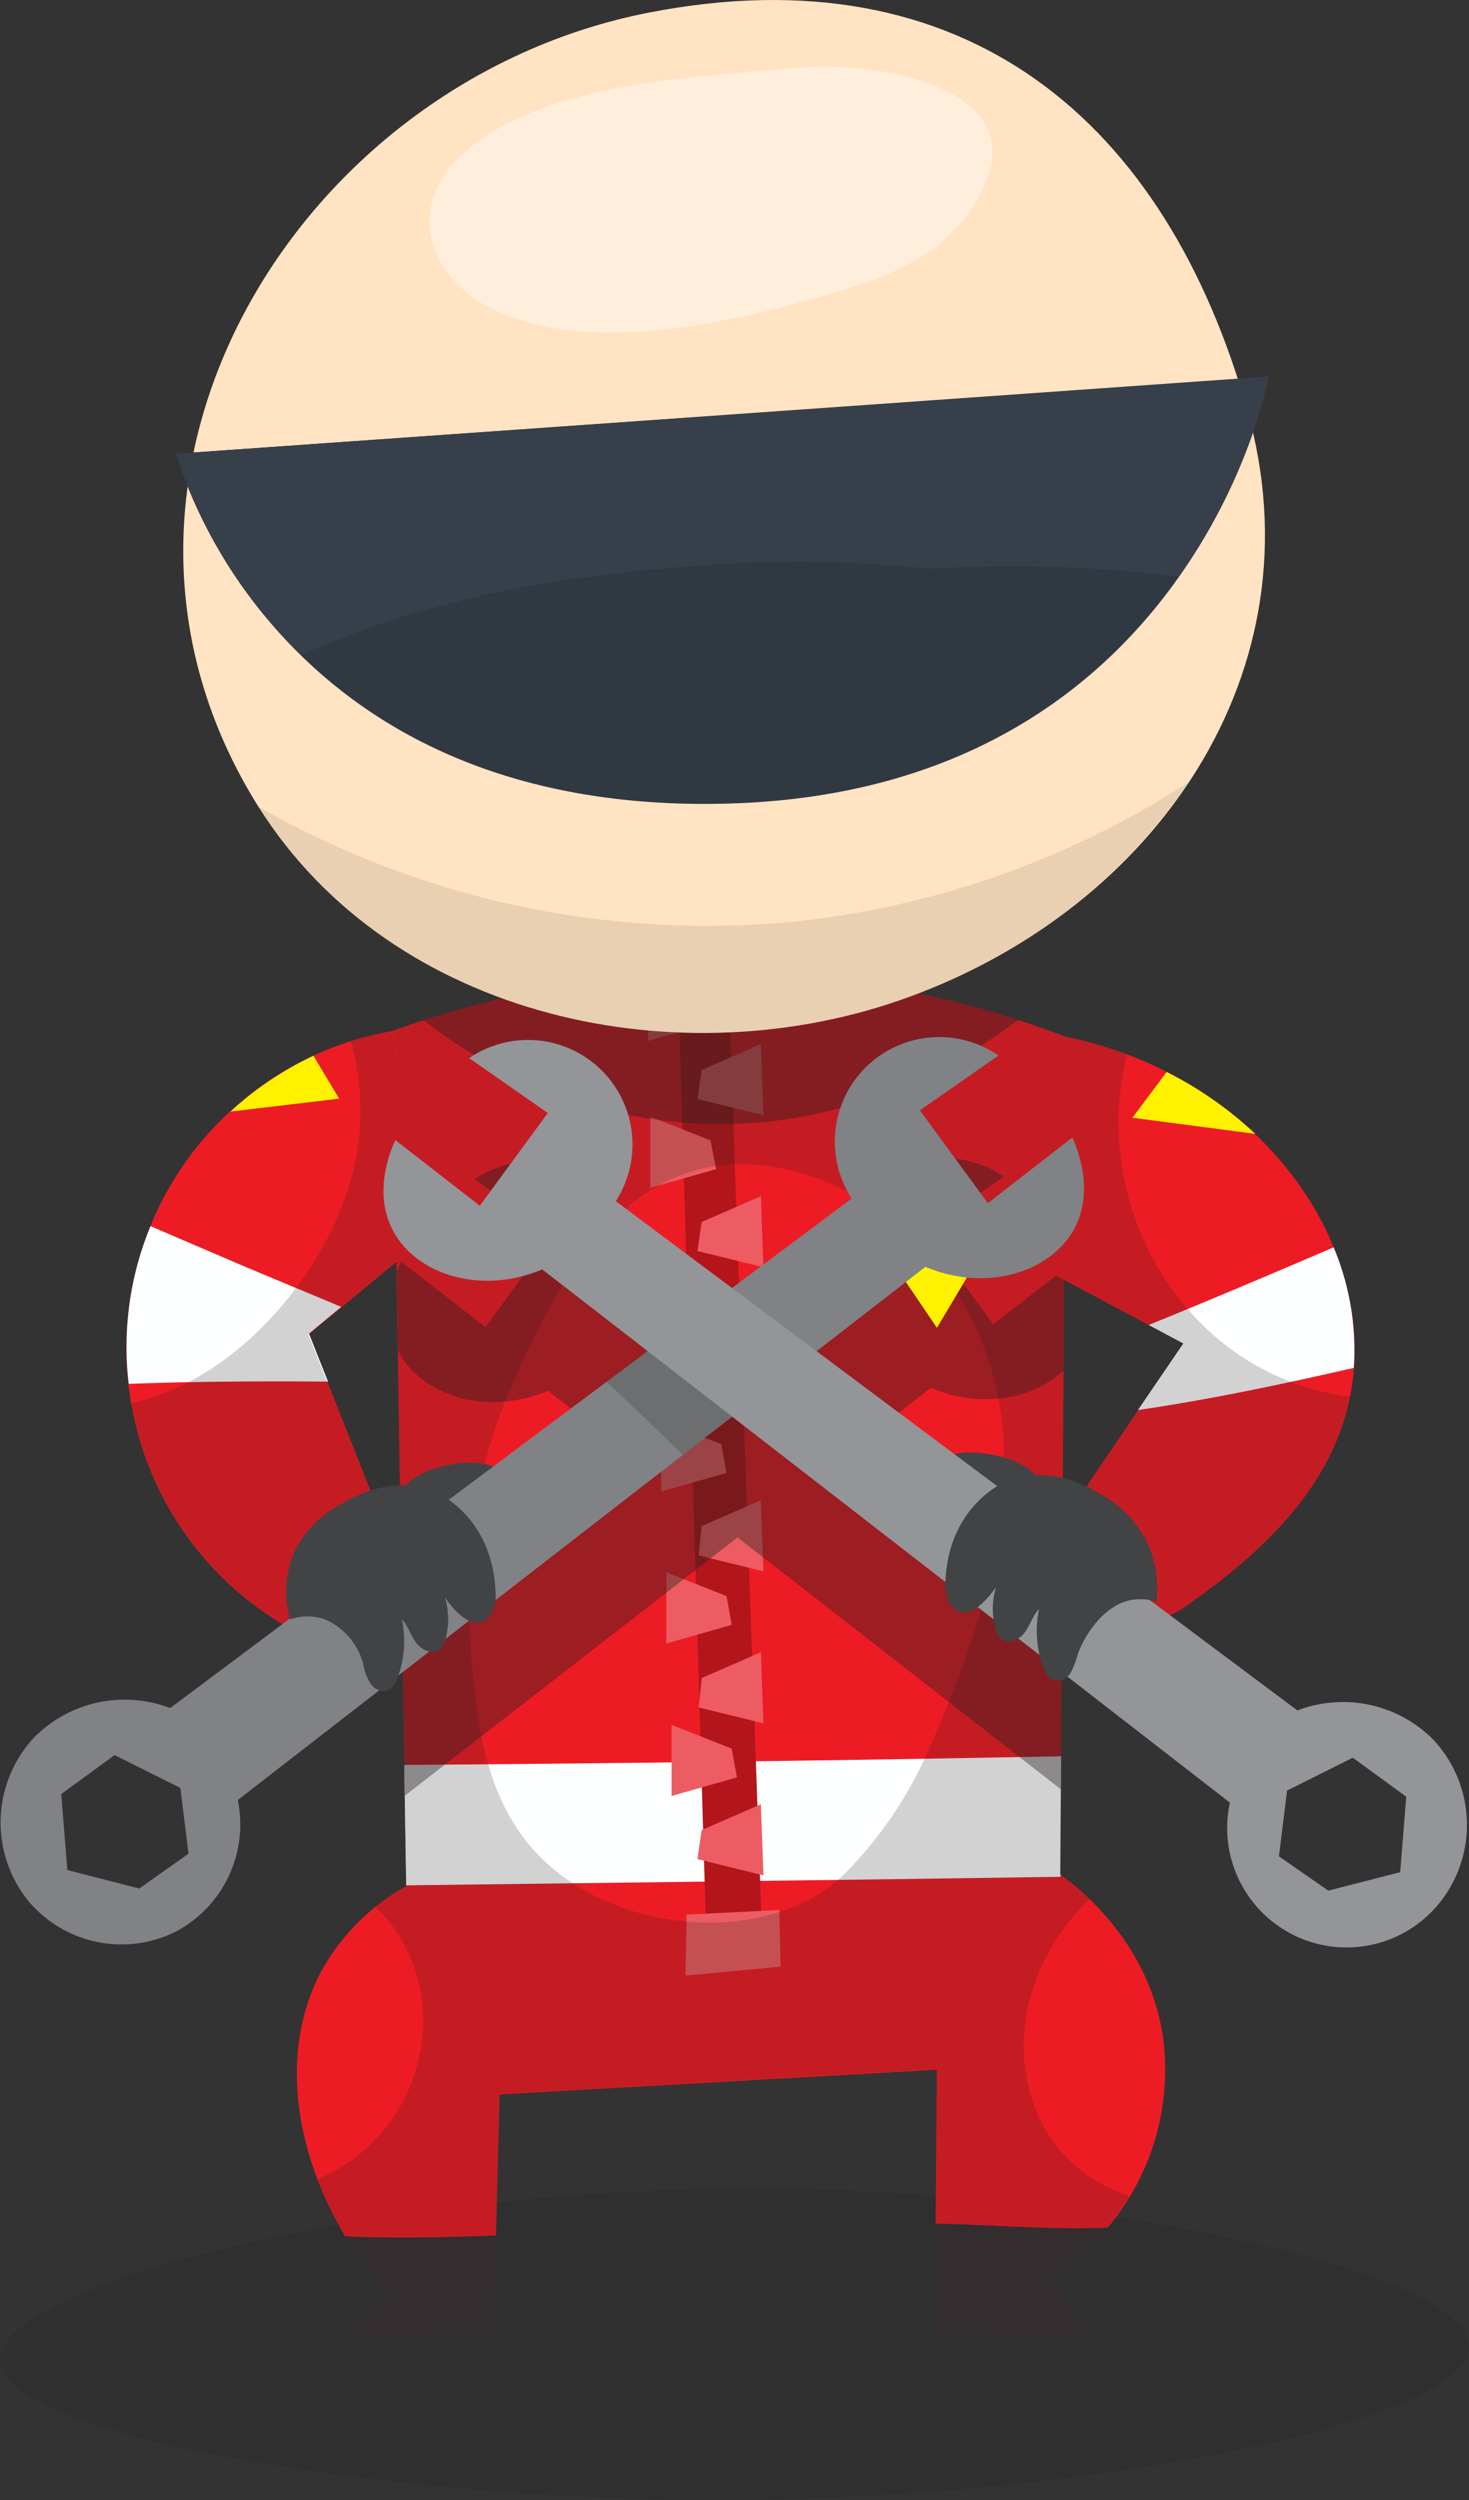 <svg xmlns="http://www.w3.org/2000/svg" viewBox="0 0 124.05 211"><rect x="0" y="0" width="124.05" height="211" fill="#333333" stroke="none"/><defs><style>.cls-1,.cls-10,.cls-7{fill:#231f20;}.cls-1{opacity:0.2;}.cls-2{fill:#332d2f;}.cls-3{fill:#ed1c24;}.cls-4{fill:#feffff;}.cls-5{fill:#b3151b;}.cls-6{fill:#ed5c62;}.cls-7{opacity:0.4;}.cls-8{fill:#fff200;}.cls-9{fill:#ffe3c2;}.cls-10{opacity:0.1;}.cls-11{fill:#303842;}.cls-12{fill:#363f4a;}.cls-13{fill:#ffeedb;}.cls-14{fill:#424345;}.cls-15{fill:#808285;}.cls-16{fill:#939598;}</style></defs><title>team-spanners</title><g id="Layer_2" data-name="Layer 2"><g id="Layer_1-2" data-name="Layer 1"><path class="cls-1" d="M58.57,211c-25-.22-58.39-5.21-58.57-11.78-.18-6.78,35-15.18,67.5-14.49,25.76.55,56.63,7,56.55,13.31C124,204.83,88.55,211.26,58.57,211Z"/><path class="cls-2" d="M29.16,188.69a35.19,35.19,0,0,0,3.75,5.13L28.4,197.4l13.29-.58.21-8.22C37.66,188.79,33.41,188.85,29.16,188.69Z"/><path class="cls-3" d="M93.53,188a20.69,20.69,0,0,0,4.67-16.15c-1.24-8.17-7.37-12.72-8.67-13.64L90,87.5A81.32,81.32,0,0,0,33.17,87l1.13,72.19a18.27,18.27,0,0,0-7.16,7.16c-3.4,6.33-2.53,14.74,2,22.37,4.25.17,8.49.1,12.74-.08l.31-11.89,36.92-2.08-.1,13C83.86,187.75,88.7,188.21,93.53,188Z"/><path class="cls-4" d="M89.53,158.22l.07-10q-14.69.28-29.53.47-13,.17-25.93.26l.16,10.16c19.55-.25,35.77-.43,55.23-.72l.06-.16Z"/><polygon class="cls-5" points="56.93 71.55 59.73 166.47 64.44 165.88 61.06 70.37 56.93 71.55"/><path class="cls-6" d="M54.72,87.84v-6l5.08,2,.44,2.43Zm5.75,10.83L60,96.24l-5.08-2v6Zm.44,12.82-.44-2.43-5.08-2v6Zm.44,12.82-.44-2.43-5.08-2v6Zm.44,12.82-.44-2.43-5.08-2v6ZM62.23,150l-.44-2.43-5.08-2v6Z"/><path class="cls-6" d="M58.65,80.4,59,78l5-2.18.22,6Zm5.82,13.72-.22-6-5,2.18-.35,2.45Zm0,12.83-.22-6-5,2.18-.35,2.45Zm0,12.83-.22-6-5,2.18L59,118.44Zm0,12.83-.22-6-5,2.18L59,131.27Zm0,12.83-.22-6-5,2.18L59,144.1Zm0,12.83-.22-6-5,2.18-.35,2.45Z"/><polygon class="cls-6" points="57.98 161.58 65.81 161.19 65.91 165.97 57.89 166.73 57.98 161.58"/><path class="cls-1" d="M88,179.21c-3.31-6.57-1-14.11,4-18.94a21.69,21.69,0,0,0-2.45-2L90,87.5A81.32,81.32,0,0,0,33.17,87l1.13,72.19a21.21,21.21,0,0,0-2.59,1.77A12.34,12.34,0,0,1,33,162.36a13.56,13.56,0,0,1,2.33,11.49,14.4,14.4,0,0,1-8.52,10.05,31.16,31.16,0,0,0,2.33,4.78c4.25.17,8.49.1,12.74-.08l.31-11.89,36.92-2.08-.1,13c4.83.08,9.67.54,14.5.34a22.52,22.52,0,0,0,1.88-2.67A12.33,12.33,0,0,1,88,179.21ZM78.49,147.5a34.49,34.49,0,0,1-7,10.47c-5.78,5.85-17.28,5.51-24.25.17-6.51-5-7.08-13.07-7.61-20.65a43.8,43.8,0,0,1,3.47-20.28c4.07-9.48,10.27-20.9,22.51-18.68,10.68,1.94,18.23,11.65,19.07,22.2C85.42,129.92,82.13,139.2,78.49,147.5Z"/><path class="cls-7" d="M61.6,82.1a81.38,81.38,0,0,0-25.83,4A41.11,41.11,0,0,0,57.5,94.73C70.13,95.8,80,90.54,86,86.08A81.37,81.37,0,0,0,61.6,82.1Z"/><path class="cls-7" d="M78.61,117.12c4.27,1.8,8.67.93,11.2-1.45l.06-8.56-6,4.65-5.74-7.83,6.64-4.63a8.82,8.82,0,0,0-12.4,12.07l-10.1,7.54-9.79-7.31a8.82,8.82,0,0,0-12.4-12.07l6.64,4.63L41,112l-7.13-5.54c-.06.13-.2.44-.36.89l.1,6.62.06.13c1.94,3.67,7.37,5.47,12.6,3.27l8.88,6.89L34,140l.18,11.55,28.1-21.8L89.58,151l.08-11.6L69.42,124.24Z"/><path class="cls-8" d="M73.23,103.38l11.25-.32-5.36,9Z"/><path class="cls-2" d="M93.53,188c-4.83.2-9.67-.26-14.5-.34L79,197l13.35.17-3.64-4.68A23.32,23.32,0,0,0,93.53,188Z"/><path class="cls-9" d="M105.34,34.67C98.45,10.17,81.5-4.13,54.81,1.06c-29.84,5.8-50.29,39.43-33,67,11.31,18,35.76,23.13,55,16.06C97.48,76.57,111.55,56.73,105.34,34.67Z"/><path class="cls-10" d="M66.34,77.85A76.52,76.52,0,0,1,21.8,68.07l0,0c11.31,18,35.76,23.13,55,16.06A48,48,0,0,0,100.4,66,75.63,75.63,0,0,1,66.34,77.85Z"/><path class="cls-11" d="M14.89,38.29l92.26-6.48s-6.39,34.78-45.42,36S14.89,38.29,14.89,38.29Z"/><path class="cls-12" d="M29.24,53.71c10.08-3.92,21.2-5.46,31.93-6.11A106.52,106.52,0,0,1,78.47,48a116.17,116.17,0,0,1,21.07.66,47.44,47.44,0,0,0,7.61-16.89L14.89,38.29a40.35,40.35,0,0,0,10.5,16.94Q27.32,54.46,29.24,53.71Z"/><path class="cls-13" d="M80.24,7.84c3.57,1.91,5.23,5.22,1.31,10.48C79,21.71,74.87,23.4,70.83,24.59c-8.32,2.46-20.9,5.63-29.31,1.46-5.35-2.65-7.19-8.44-2.79-12.73,6.58-6.43,20-6.81,28.51-7.6C70.93,5.38,76.58,5.88,80.24,7.84Z"/><path class="cls-3" d="M33.17,87a27.18,27.18,0,0,0-8.52,50.53l8-8.27-6.59-16.64,10.05-8.32Z"/><path class="cls-4" d="M20.78,106.94l-8.07-3.46a26.65,26.65,0,0,0-1.84,13.31q4.11-.15,8.43-.19t8.4,0l-1.61-4.06,2.72-2.25Z"/><path class="cls-1" d="M36.14,104.26l-3-17.3a27.58,27.58,0,0,0-3.53.9,21.34,21.34,0,0,1-.43,13.1c-2.67,7.66-9.78,15.68-18.1,17.46a27.53,27.53,0,0,0,13.54,19.08l8-8.27-6.59-16.64Z"/><path class="cls-3" d="M90,87.5c15.7,3.21,25.62,16.42,24.27,28.66-1,8.92-7.67,14.93-14.6,19.72a10.08,10.08,0,0,1-6.22,1.29,12.24,12.24,0,0,1-7.31-3.47l13.8-20.31L86.07,106Z"/><path class="cls-4" d="M97,111.82l2.93,1.56L96.1,119c6.07-.89,12.14-2.17,18.22-3.56a22.38,22.38,0,0,0-1.7-10.17C107.45,107.48,102.28,109.68,97,111.82Z"/><path class="cls-1" d="M109.28,116.72c-11-4-17-16.52-14.09-27.72A34.27,34.27,0,0,0,90,87.5L86.07,106l13.87,7.4L86.13,133.7a12.24,12.24,0,0,0,7.31,3.47,10.08,10.08,0,0,0,6.22-1.29c6.47-4.47,12.73-10,14.33-18A22.12,22.12,0,0,1,109.28,116.72Z"/><path class="cls-14" d="M38.49,123.53c1.82-.26,3.55,0,3.87,1,.85,2.5-6.9,5.43-8.34,3C32.82,125.44,35.76,123.91,38.49,123.53Z"/><path class="cls-15" d="M90.55,96l-7.13,5.54-5.74-7.83,6.64-4.63a8.82,8.82,0,0,0-12.4,12.07l-57.55,43a10.76,10.76,0,0,0-11.44,2.43,10.52,10.52,0,0,0-.52,13.87A10.27,10.27,0,0,0,14.88,163a10.24,10.24,0,0,0,5.2-11.09l58.07-45c5.23,2.21,10.66.4,12.6-3.27C92.51,100.29,90.8,96.53,90.55,96ZM11.76,159.38l-6.07-1.56-.52-6.41,4.51-3.29,5.55,2.77.69,5.55Z"/><path class="cls-1" d="M51.2,116.61c2.19,2,4.32,4.1,6.47,6.17l7.75-6a81.3,81.3,0,0,1-7-5.55Z"/><path class="cls-14" d="M83.19,122.67c-1.82-.26-3.55,0-3.87,1-.85,2.5,6.9,5.43,8.34,3C88.86,124.57,85.91,123,83.19,122.67Z"/><path class="cls-16" d="M121,146.78a10.76,10.76,0,0,0-11.44-2.43L52,101.37A8.82,8.82,0,0,0,39.62,89.3l6.64,4.63-5.74,7.83-7.13-5.54c-.26.54-2,4.3-.2,7.64,1.94,3.67,7.37,5.47,12.6,3.27l58.07,45a10.08,10.08,0,0,0,17.68,8.49A10.52,10.52,0,0,0,121,146.78ZM118.24,158l-6.07,1.56L108,156.66l.69-5.55,5.55-2.77,4.51,3.29Z"/><path class="cls-14" d="M97.65,135.17a4.5,4.5,0,0,0-2.32-.1c-2.13.5-3.77,2.89-4.36,4.67a6.05,6.05,0,0,1-.55,1.41,1.35,1.35,0,0,1-1.26.69c-.67-.1-1-.84-1.19-1.5a9,9,0,0,1-.23-4.55c-.53.57-.74,1.35-1.22,2s-1.44,1-2,.52a1.67,1.67,0,0,1-.46-.86,6.35,6.35,0,0,1,.05-3.51c-.69,1-2.44,3.13-3.73,1.62a2.82,2.82,0,0,1-.55-1.95c.21-6.69,5.22-8.63,5.22-8.63,3.77-1.46,7.25.71,8.22,1.32a9.24,9.24,0,0,1,3.58,3.84A9.13,9.13,0,0,1,97.65,135.17Z"/><path class="cls-8" d="M28.64,92.72,26.47,89.1a27.59,27.59,0,0,0-7,4.71Z"/><path class="cls-8" d="M98.52,90.47l-2.89,3.86L106,95.69A31.56,31.56,0,0,0,98.52,90.47Z"/><path class="cls-14" d="M24.5,136.67a4.42,4.42,0,0,1,2.95,0,5.61,5.61,0,0,1,3.26,3.94,3.76,3.76,0,0,0,.55,1.41,1.35,1.35,0,0,0,1.26.69c.67-.1,1-.84,1.19-1.5a9,9,0,0,0,.23-4.55c.53.57.74,1.35,1.22,2s1.44,1,2,.52a1.67,1.67,0,0,0,.46-.86,6.35,6.35,0,0,0-.05-3.51c.69,1,2.44,3.13,3.73,1.62a2.82,2.82,0,0,0,.55-1.95c-.21-6.69-5.22-8.63-5.22-8.63-3.77-1.46-7.25.71-8.22,1.32A8.57,8.57,0,0,0,24.85,131,8.44,8.44,0,0,0,24.5,136.67Z"/></g></g></svg>